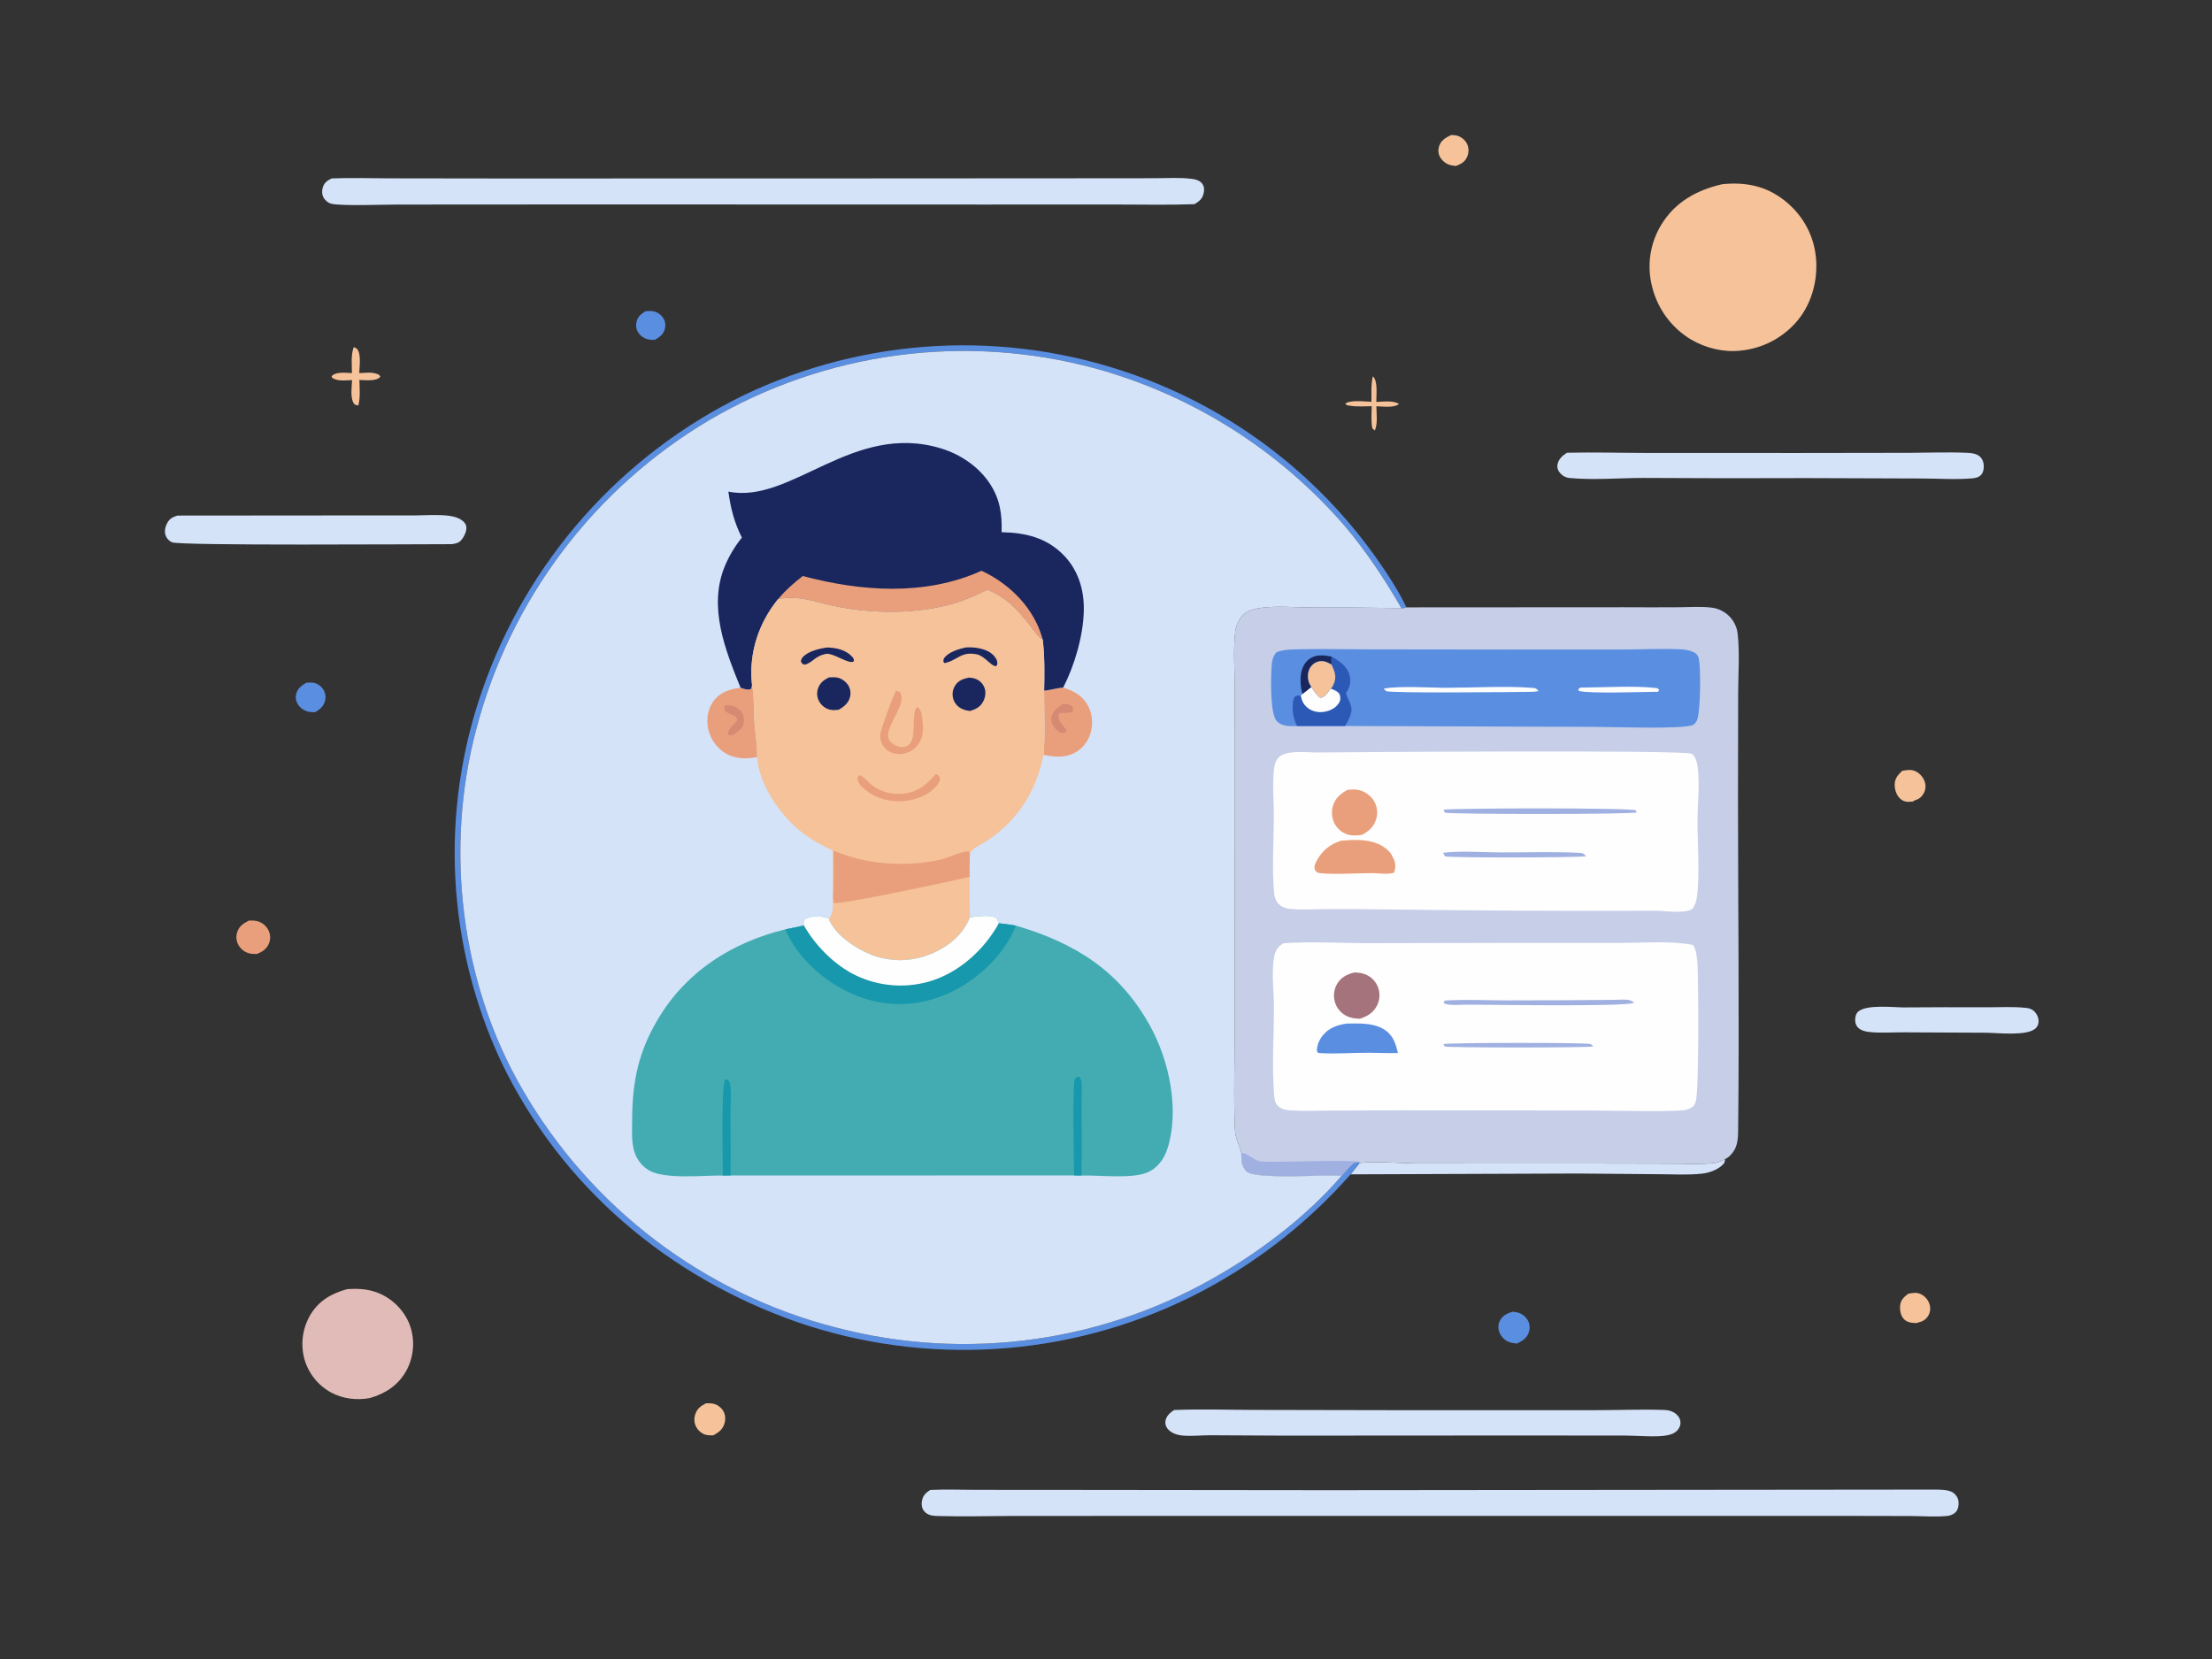 <?xml version="1.0" encoding="utf-8"?>
<!-- Generator: Adobe Illustrator 27.5.0, SVG Export Plug-In . SVG Version: 6.00 Build 0)  -->
<svg version="1.1" id="Layer_1" xmlns="http://www.w3.org/2000/svg" xmlns:xlink="http://www.w3.org/1999/xlink" x="0px" y="0px"
	 viewBox="0 0 2730 2048" style="enable-background:new 0 0 2730 2048;" xml:space="preserve">
<rect x="0" y="0" width="2730" height="2048" fill="#333333" stroke="none"/>
<g>
	<path style="fill:#F5C29A;" d="M1694.314,464.47c0.142,0.104,0.3,0.19,0.428,0.314c5.854,5.646,3.853,23.168,3.857,31.286
		c7.59-0.292,21.827-2.164,27.902,2.568c-5.916,4.982-20.254,2.99-27.806,2.77c0.124,8.754,1.859,21.91-1.905,29.876
		c-1.128-0.736-2.123-1.84-3.111-2.76c-1.712-8.788-0.892-18.268-0.732-27.194c-8.573,0.056-18.126,0.832-26.594-0.57
		c-2.821-0.468-4.315-0.16-6.018-2.524c5.53-4.988,24.699-2.576,32.294-2.368C1692.675,485.67,1691.959,474.414,1694.314,464.47z"/>
	<path style="fill:#5A8EE1;" d="M796.753,384.03c3.647-0.206,7.494-0.542,11.045,0.486c0.613,0.181,1.215,0.392,1.806,0.632
		c0.592,0.241,1.17,0.511,1.735,0.81c0.564,0.297,1.112,0.623,1.646,0.976c0.532,0.353,1.045,0.732,1.539,1.136
		c0.495,0.404,0.968,0.832,1.42,1.284c0.452,0.452,0.88,0.925,1.286,1.418c0.405,0.495,0.784,1.008,1.138,1.54
		c0.354,0.532,0.681,1.08,0.98,1.644c2.077,3.86,2.261,8.56,0.976,12.714c-2.041,6.594-6.63,9.582-12.268,12.802
		c-2.596,0.113-5.173-0.067-7.73-0.54c-5.118-0.97-10.105-4.4-12.822-8.856c-2.455-4.024-3.001-8.646-1.846-13.19
		C787.346,390.244,791.359,387.504,796.753,384.03z"/>
	<path style="fill:#5A8EE1;" d="M378.052,842.62c2.909-0.156,6.14-0.442,9.019,0.076c4.683,0.84,9.127,4.072,11.733,8
		c2.619,3.946,3.485,8.618,2.539,13.252c-1.547,7.592-6.094,11.178-12.284,14.982c-2.293,0.008-4.639,0.03-6.916-0.272
		c-5.628-0.746-11.193-4.354-14.314-9.066c-2.465-3.724-3.385-8.172-2.419-12.55C367.031,849.686,372.01,846.202,378.052,842.62z"/>
	<path style="fill:#F5C29A;" d="M436.58,428.374c1.466,0.552,2.749,0.998,3.889,2.124c5.646,5.588,3.133,22.56,2.907,29.978
		c6.462-0.23,14.68-1.42,20.844,0.664c2.967,1.004,3.833,1.03,5.214,3.8c-0.328,0.336-0.638,0.694-0.986,1.01
		c-5.248,4.772-18.087,3.152-24.874,3.006c0.198,10.214,1.354,21.678-1.384,31.568l-4.409-1.224
		c-6.184-6.722-3.487-21.476-3.271-30.212c-7.36,0.272-15.555,1.522-22.427-1.62c-2.095-0.958-2.017-0.928-2.825-3.046
		c0.302-0.326,0.584-0.674,0.904-0.98c5.034-4.8,17.659-3.228,24.207-3.012C434.281,450.172,432.933,438.086,436.58,428.374z"/>
	<path style="fill:#F5C29A;" d="M1790.939,166.666c2.831,0.113,5.836,0.17,8.531,1.118c4.828,1.699,9.063,5.428,11.245,10.065
		c2.257,4.802,2.165,10.432,0.158,15.301c-2.789,6.772-7.426,9.098-13.806,11.65c-2.319-0.22-4.729-0.424-6.988-1.014
		c-5.452-1.426-10.599-5.518-13.122-10.561c-2.045-4.087-2.237-8.746-0.756-13.047
		C1778.735,172.814,1784.439,169.866,1790.939,166.666z"/>
	<path style="fill:#F5C29A;" d="M2355.154,1596.664c6.178-1.036,10.877-2.168,16.695,1.138c4.638,2.642,8.357,7.334,9.737,12.51
		c1.319,4.944,0.56,10.2-2.359,14.426c-3.199,4.598-7.178,6.496-12.516,7.662c-2.019,0.622-1.34,0.618-3.379,0.47
		c-5.398-0.39-10.437-1.112-14.096-5.484c-3.819-4.54-4.878-11.53-3.959-17.262
		C2346.317,1603.572,2350.296,1600.494,2355.154,1596.664z"/>
	<path style="fill:#5A8EE1;" d="M1866.794,1618.826c2.401,0.324,4.894,0.63,7.222,1.32c4.95,1.47,9.365,5.22,11.764,9.766
		c2.421,4.59,2.633,9.78,0.938,14.652c-2.517,7.228-7.984,10.524-14.462,13.628c-3.679-0.356-7.518-0.842-10.935-2.338
		c-4.801-2.102-8.827-6.602-10.767-11.422c-1.857-4.62-1.805-9.726,0.456-14.194
		C1854.352,1623.644,1860.036,1620.892,1866.794,1618.826z"/>
	<path style="fill:#F5C29A;" d="M871.431,1731.908c2.931-0.108,6.24-0.096,9.103,0.562c4.893,1.124,9.547,4.608,12.084,8.92
		c2.759,4.688,2.981,10.08,1.561,15.244c-2.083,7.576-7.292,11.242-13.744,14.818c-2.819,0.022-5.806,0.076-8.577-0.49
		c-5.089-1.038-9.909-5.022-12.424-9.484c-2.827-5.02-3.151-10.958-1.242-16.354C860.7,1738.03,865.107,1735.11,871.431,1731.908z"
		/>
	<path style="fill:#F5C29A;" d="M2347.656,951.33c5.598-0.92,10.757-1.984,16.175,0.4c5.138,2.254,9.637,7.318,11.477,12.584
		c1.719,4.848,1.459,9.772-0.9,14.344c-2.699,5.246-6.278,7.644-11.777,9.408l-2.159,1.252c-6.078,0.464-10.597,0.766-15.415-3.74
		c-4.559-4.25-6.718-11.022-6.658-17.144C2338.459,960.578,2342.398,956.43,2347.656,951.33z"/>
	<path style="fill:#E99F7B;" d="M307.461,1136.082c4.145-0.016,8.221-0.034,12.168,1.426c0.713,0.271,1.41,0.578,2.091,0.922
		c0.681,0.344,1.342,0.723,1.983,1.138c0.64,0.415,1.256,0.862,1.849,1.342c0.593,0.48,1.16,0.991,1.699,1.532
		c0.539,0.54,1.047,1.107,1.526,1.702c0.479,0.595,0.924,1.213,1.338,1.854c0.413,0.643,0.791,1.305,1.134,1.986
		c0.343,0.683,0.648,1.381,0.916,2.096c1.897,5.068,1.612,10.33-0.646,15.234c-2.925,6.352-8.279,9.742-14.618,12.052
		c-2.825,0.072-5.602,0.034-8.379-0.562c-0.732-0.156-1.454-0.351-2.167-0.584c-0.712-0.232-1.409-0.5-2.093-0.804
		c-0.684-0.305-1.35-0.645-1.999-1.02c-0.648-0.375-1.275-0.783-1.882-1.224c-0.607-0.44-1.188-0.911-1.743-1.412
		c-0.557-0.5-1.086-1.029-1.588-1.586c-0.503-0.556-0.974-1.137-1.416-1.742c-0.44-0.607-0.848-1.234-1.224-1.882
		c-2.935-5.096-3.451-10.89-1.576-16.45C295.335,1142.69,300.901,1139.354,307.461,1136.082z"/>
	<path style="fill:#D4E3F8;" d="M1677.749,1435.65c11.187-3.136,56.649,0.262,72.252,0.258l244.356,0.116l73.784,0.186
		c14.716,0.058,29.771,0.808,44.427-0.46c6.258-0.542,10.917-2.044,16.415-5.17c-0.08,3.878-0.9,5.234-3.899,7.906
		c-6.378,5.716-16.015,9.048-24.413,9.984c-16.695,1.864-34.51,0.81-51.305,0.738l-102.649-0.874l-279.823,1.008L1677.749,1435.65z"
		/>
	<path style="fill:#D4E3F8;" d="M2349.636,1243.334c33.976-0.263,67.953-0.318,101.929-0.166c16.035,0.066,32.95-1.004,48.825,0.732
		c3.219,0.35,6.398,1.084,8.977,3.14c3.739,2.974,6.318,7.718,6.598,12.506c0.2,3.51-0.88,6.952-3.419,9.434
		c-10.377,10.104-47.086,5.718-61.182,5.578l-101.549-0.48c-14.176-0.122-29.931,1.202-43.947-0.568
		c-4.019-0.508-8.498-1.742-11.717-4.322c-2.879-2.318-4.299-5.652-4.499-9.304c-0.18-3.864,0.54-8.43,3.499-11.184
		C2303.13,1239.386,2336.32,1243.282,2349.636,1243.334z"/>
	<path style="fill:#D4E3F8;" d="M219.02,636.312l230.02-0.192l61.268,0.04c13.088-0.108,26.744-1.03,39.778-0.032
		c6.54,0.502,13.606,1.852,19.186,5.452c2.799,1.804,5.504,4.532,6.156,7.924c1.066,5.536-2.515,12.662-5.942,16.836
		c-3.247,3.958-7.266,4.582-12.092,5.254c-42.849-0.026-334.745,2.094-345.058-2.308c-3.873-1.654-6.976-5.214-8.156-9.238
		c-1.428-4.872-0.042-10.598,2.391-14.924C209.505,639.914,213.5,637.986,219.02,636.312z"/>
	<path style="fill:#E1BBB7;" d="M428.353,1591.034c15.783-1.07,29.923-0.05,44.237,7.338c16.169,8.344,29.095,23.174,34.398,40.662
		c0.323,1.089,0.618,2.186,0.888,3.29c0.268,1.104,0.509,2.215,0.724,3.332c0.213,1.116,0.4,2.237,0.56,3.362
		c0.159,1.124,0.29,2.252,0.394,3.384c0.103,1.132,0.178,2.266,0.226,3.402c0.048,1.135,0.068,2.27,0.06,3.406
		c-0.009,1.137-0.046,2.273-0.11,3.408c-0.064,1.135-0.155,2.267-0.274,3.396c-0.12,1.131-0.268,2.257-0.444,3.38
		c-0.175,1.123-0.377,2.241-0.608,3.354c-0.229,1.112-0.486,2.219-0.772,3.32c-0.284,1.1-0.595,2.192-0.934,3.276
		c-0.339,1.085-0.703,2.161-1.094,3.228c-0.392,1.067-0.809,2.123-1.252,3.17c-0.444,1.047-0.912,2.081-1.406,3.104
		c-0.495,1.024-1.014,2.035-1.557,3.032c-9.825,17.744-25.798,28.1-44.891,33.584c-16.145,2.944-33.032,1.044-47.602-6.71
		c-0.982-0.531-1.951-1.085-2.905-1.662c-0.954-0.577-1.895-1.178-2.821-1.802c-0.925-0.624-1.835-1.271-2.729-1.94
		c-0.893-0.668-1.77-1.358-2.629-2.07c-0.86-0.712-1.702-1.444-2.525-2.196c-0.825-0.753-1.63-1.526-2.415-2.318
		c-0.786-0.793-1.553-1.605-2.299-2.434c-0.746-0.831-1.472-1.679-2.177-2.544c-0.705-0.865-1.388-1.748-2.049-2.648
		c-0.661-0.899-1.3-1.813-1.917-2.744c-0.616-0.931-1.209-1.876-1.779-2.836c-0.57-0.96-1.117-1.933-1.639-2.918
		c-0.522-0.987-1.021-1.985-1.496-2.996c-0.473-1.012-0.922-2.034-1.346-3.066c-0.424-1.033-0.822-2.076-1.194-3.128
		c-0.373-1.053-0.72-2.115-1.04-3.184c-0.32-1.117-0.612-2.241-0.878-3.372c-0.265-1.131-0.502-2.267-0.71-3.41
		c-0.209-1.144-0.39-2.291-0.542-3.442c-0.153-1.152-0.278-2.307-0.374-3.464c-0.095-1.159-0.161-2.319-0.2-3.48
		c-0.039-1.16-0.049-2.321-0.03-3.484c0.019-1.161,0.066-2.321,0.142-3.48c0.075-1.16,0.179-2.317,0.312-3.47
		c0.132-1.155,0.293-2.305,0.482-3.452c0.189-1.145,0.407-2.286,0.652-3.422c0.245-1.136,0.518-2.265,0.82-3.386
		c0.301-1.123,0.63-2.237,0.986-3.342c0.355-1.107,0.737-2.203,1.148-3.29c0.409-1.087,0.845-2.163,1.308-3.228
		c0.462-1.067,0.951-2.121,1.465-3.162c0.514-1.041,1.054-2.069,1.62-3.084C392.418,1605.978,408.581,1596.43,428.353,1591.034z"/>
	<path style="fill:#D4E3F8;" d="M1933.92,558.784c32.356-0.788,64.946,0.172,97.333,0.23l187.363,0.058l137.219-0.198
		c23.693-0.066,47.825-1.068,71.478-0.036c5.138,0.224,10.897,0.704,15.175,3.806c3.359,2.434,5.158,6.186,5.678,10.238
		c0.52,4.056-0.02,9.378-2.719,12.646c-2.879,3.52-6.478,4.244-10.777,4.776c-20.414,1.858-42.587,0.24-63.161,0.228l-142.717-0.484
		c-66.646,0.299-133.293,0.231-199.94-0.202c-29.331-0.018-62.757,2.866-91.57,0.09c-5.568-0.536-9.565-3-12.926-7.486
		c-2.031-2.708-2.753-5.952-2.115-9.272C1923.539,566.43,1928.443,562.308,1933.92,558.784z"/>
	<path style="fill:#D4E3F8;" d="M1449.006,1740.198c32.648-1.32,65.748-0.196,98.434-0.122l188.009,0.366l228.745-0.006
		c29.847,0.078,60.34-1.33,90.111-0.292c3.999,0.14,8.118,1.08,11.617,3.084c3.679,2.1,6.778,5.706,7.778,9.876
		c0.8,3.388,0.16,6.726-1.66,9.676c-3.099,5.028-7.658,7.036-13.156,8.398c-13.296,2.996-38.268,0.546-52.644,0.56l-139.98-0.086
		l-282.635,0.166l-89.161-0.468c-11.42-0.064-23.649,1.386-34.931,0.372c-6.702-0.602-14.222-2.964-18.538-8.454
		c-2.213-2.812-3.179-5.94-2.611-9.492C1439.391,1747.472,1444.018,1743.564,1449.006,1740.198z"/>
	<path style="fill:#5A8EE1;" d="M1666.894,1449.342c-6.966,7.891-14.12,15.607-21.462,23.148
		c-7.343,7.541-14.865,14.899-22.565,22.074c-7.7,7.175-15.571,14.157-23.613,20.948c-8.04,6.791-16.242,13.381-24.604,19.772
		c-8.361,6.391-16.874,12.573-25.538,18.548c-8.663,5.976-17.466,11.737-26.41,17.282c-8.945,5.547-18.019,10.871-27.222,15.974
		c-9.204,5.104-18.526,9.98-27.968,14.628c-4.645,2.271-9.318,4.485-14.02,6.642c-4.7,2.156-9.425,4.254-14.176,6.294
		c-4.752,2.041-9.528,4.024-14.328,5.948c-4.8,1.923-9.623,3.787-14.47,5.592c-4.845,1.807-9.712,3.553-14.6,5.238
		c-4.889,1.687-9.798,3.313-14.725,4.878c-4.928,1.567-9.874,3.072-14.839,4.516c-4.965,1.445-9.947,2.829-14.945,4.152
		c-4.999,1.323-10.013,2.584-15.044,3.784c-5.029,1.2-10.073,2.338-15.131,3.414c-5.057,1.076-10.127,2.09-15.209,3.042
		c-5.082,0.952-10.176,1.842-15.279,2.67c-5.104,0.827-10.218,1.591-15.341,2.292c-5.122,0.703-10.253,1.342-15.391,1.918
		c-5.138,0.576-10.283,1.089-15.435,1.54c-5.151,0.449-10.306,0.836-15.467,1.16c-5.16,0.324-10.324,0.585-15.491,0.782
		c-5.167,0.197-10.335,0.331-15.505,0.402c-5.171,0.071-10.341,0.078-15.511,0.022c-5.171-0.056-10.34-0.175-15.507-0.358
		c-5.167-0.183-10.331-0.429-15.493-0.738c-5.161-0.309-10.318-0.682-15.469-1.118c-5.153-0.435-10.3-0.933-15.439-1.494
		c-5.14-0.563-10.272-1.187-15.397-1.874c-5.125-0.688-10.241-1.438-15.347-2.25c-5.107-0.813-10.202-1.689-15.287-2.626
		c-5.085-0.939-10.158-1.939-15.219-3c-5.06-1.061-10.106-2.185-15.14-3.372c-5.033-1.185-10.051-2.432-15.053-3.74
		c-5.003-1.309-9.988-2.679-14.958-4.11c-4.969-1.431-9.92-2.922-14.854-4.474c-4.932-1.552-9.844-3.164-14.737-4.836
		c-159.808-55.728-291.752-167.164-365.692-320.604c-2.097-4.452-4.139-8.929-6.126-13.432c-1.987-4.503-3.919-9.029-5.796-13.578
		c-1.878-4.549-3.7-9.121-5.466-13.714c-1.768-4.595-3.478-9.209-5.133-13.844c-1.654-4.635-3.252-9.289-4.794-13.964
		c-1.541-4.675-3.025-9.367-4.453-14.076c-1.428-4.711-2.797-9.438-4.109-14.182c-1.313-4.743-2.568-9.501-3.765-14.276
		c-1.197-4.773-2.336-9.561-3.417-14.362c-1.081-4.803-2.103-9.617-3.067-14.444c-0.964-4.827-1.869-9.664-2.715-14.512
		c-0.846-4.849-1.633-9.707-2.361-14.574c-0.729-4.868-1.398-9.744-2.007-14.628c-0.61-4.884-1.161-9.775-1.651-14.672
		c-0.49-4.897-0.922-9.8-1.296-14.708c-0.372-4.908-0.684-9.82-0.936-14.736c-0.253-4.915-0.446-9.832-0.58-14.752
		c-0.133-4.921-0.207-9.843-0.22-14.764c-0.013-4.921,0.033-9.843,0.138-14.764c0.107-4.921,0.273-9.84,0.498-14.756
		c0.225-4.917,0.51-9.831,0.854-14.74c0.345-4.911,0.75-9.816,1.214-14.716c0.464-4.9,0.987-9.793,1.569-14.68
		c0.583-4.888,1.224-9.768,1.926-14.64c0.701-4.871,1.461-9.733,2.281-14.586c0.82-4.853,1.697-9.696,2.633-14.528
		c0.937-4.832,1.933-9.652,2.987-14.46c1.054-4.808,2.167-9.602,3.337-14.382c1.17-4.78,2.399-9.546,3.685-14.298
		c1.286-4.751,2.63-9.485,4.031-14.202c1.401-4.719,2.859-9.419,4.375-14.102c1.516-4.683,3.088-9.346,4.717-13.99
		c1.702-4.905,3.464-9.789,5.284-14.65c1.821-4.861,3.701-9.7,5.64-14.516c1.939-4.816,3.938-9.607,5.994-14.374
		c2.057-4.767,4.171-9.508,6.344-14.224c2.173-4.715,4.403-9.402,6.69-14.062c2.287-4.661,4.631-9.293,7.032-13.896
		c2.401-4.604,4.857-9.177,7.37-13.72c2.513-4.543,5.08-9.054,7.704-13.534c2.622-4.48,5.299-8.927,8.032-13.342
		c2.731-4.415,5.516-8.795,8.353-13.142c2.839-4.347,5.731-8.657,8.675-12.932c2.944-4.276,5.94-8.515,8.987-12.718
		c3.047-4.201,6.146-8.365,9.295-12.492c3.15-4.127,6.349-8.214,9.599-12.262c3.25-4.048,6.548-8.056,9.895-12.024
		c3.348-3.967,6.744-7.892,10.187-11.776c3.444-3.884,6.935-7.725,10.473-11.524c3.538-3.799,7.121-7.554,10.749-11.266
		c3.63-3.711,7.304-7.377,11.023-10.998c3.719-3.62,7.482-7.195,11.289-10.724c3.807-3.529,7.656-7.011,11.547-10.446
		c3.892-3.435,7.825-6.821,11.798-10.16c3.975-3.337,7.99-6.626,12.044-9.866c4.055-3.241,8.149-6.431,12.282-9.57
		c4.132-3.14,8.303-6.229,12.512-9.268c4.208-3.037,8.453-6.023,12.734-8.956c4.281-2.935,8.598-5.816,12.95-8.644
		c4.352-2.828,8.737-5.603,13.156-8.324c4.42-2.72,8.873-5.386,13.358-7.998c4.485-2.612,9.001-5.169,13.548-7.67
		c4.548-2.501,9.125-4.946,13.732-7.334c4.608-2.389,9.244-4.722,13.908-6.998c4.651-2.231,9.328-4.404,14.034-6.52
		c4.704-2.116,9.434-4.174,14.19-6.174c4.756-1.999,9.535-3.939,14.338-5.82c4.802-1.881,9.628-3.703,14.476-5.466
		c4.848-1.763,9.717-3.465,14.608-5.106c4.891-1.643,9.8-3.225,14.727-4.746c4.929-1.521,9.876-2.982,14.842-4.382
		c4.964-1.399,9.945-2.737,14.943-4.014c4.997-1.276,10.01-2.491,15.038-3.644s10.069-2.245,15.123-3.274
		c5.055-1.028,10.121-1.994,15.199-2.898c5.079-0.904,10.167-1.745,15.266-2.524c5.1-0.779,10.208-1.494,15.323-2.146
		c5.117-0.652,10.242-1.241,15.373-1.768c5.13-0.527,10.267-0.989,15.409-1.388c5.142-0.4,10.29-0.736,15.441-1.008
		c5.15-0.273,10.304-0.483,15.459-0.628c5.156-0.145,10.313-0.227,15.471-0.246c5.158-0.019,10.316,0.026,15.471,0.134
		c5.157,0.109,10.312,0.282,15.465,0.518s10.302,0.535,15.447,0.898c5.145,0.363,10.285,0.789,15.419,1.278
		c5.135,0.489,10.263,1.041,15.385,1.656c5.121,0.616,10.234,1.295,15.337,2.038c5.105,0.741,10.2,1.546,15.283,2.414
		c5.085,0.867,10.158,1.797,15.219,2.79c5.063,0.992,10.112,2.047,15.147,3.164c5.036,1.116,10.057,2.295,15.063,3.536
		c5.006,1.241,9.997,2.543,14.971,3.906c4.974,1.364,9.932,2.789,14.871,4.276c4.94,1.485,9.86,3.032,14.762,4.64
		c4.903,1.607,9.784,3.274,14.644,5.002c3.723,1.319,7.432,2.673,11.129,4.064c3.696,1.389,7.379,2.814,11.049,4.274
		c3.67,1.46,7.325,2.955,10.967,4.486c3.64,1.529,7.266,3.093,10.879,4.692c3.611,1.6,7.206,3.233,10.787,4.9
		c3.58,1.668,7.144,3.37,10.691,5.106c3.548,1.736,7.079,3.505,10.593,5.308c3.514,1.803,7.01,3.639,10.489,5.508
		c3.479,1.871,6.94,3.773,10.383,5.708c3.443,1.936,6.867,3.905,10.273,5.906c3.404,2.001,6.79,4.035,10.157,6.1
		c3.366,2.065,6.712,4.163,10.039,6.292c3.327,2.129,6.633,4.29,9.917,6.482c3.286,2.193,6.55,4.417,9.793,6.672
		c3.243,2.255,6.464,4.54,9.663,6.856c3.199,2.316,6.376,4.663,9.531,7.04c3.155,2.376,6.287,4.783,9.395,7.22
		c3.108,2.436,6.193,4.902,9.255,7.398c3.063,2.495,6.102,5.019,9.115,7.572c3.012,2.553,6.001,5.135,8.965,7.746
		c2.966,2.611,5.906,5.249,8.819,7.916c2.914,2.667,5.802,5.361,8.665,8.082c2.863,2.721,5.7,5.47,8.509,8.246
		c2.811,2.775,5.595,5.577,8.351,8.406c2.758,2.828,5.488,5.683,8.192,8.564c2.702,2.881,5.376,5.788,8.024,8.72
		c2.649,2.932,5.268,5.889,7.858,8.87c2.591,2.981,5.154,5.987,7.688,9.018c2.534,3.031,5.038,6.085,7.514,9.164
		s4.921,6.181,7.338,9.306c2.417,3.125,4.803,6.273,7.16,9.444c2.356,3.171,4.682,6.363,6.978,9.578
		c14.066,19.908,27.78,40.488,38.322,62.514c-2.449,0.808-3.583,1.352-6.22,0.892c-20.73-35.86-43.925-70.89-70.837-102.448
		c-2.515-2.895-5.057-5.765-7.626-8.612c-2.567-2.848-5.161-5.672-7.782-8.472c-2.619-2.8-5.264-5.576-7.933-8.328
		c-2.671-2.752-5.367-5.479-8.088-8.18c-2.72-2.703-5.466-5.38-8.235-8.032c-2.769-2.652-5.562-5.278-8.38-7.878
		s-5.659-5.175-8.523-7.724c-2.864-2.548-5.752-5.07-8.663-7.566c-2.911-2.496-5.845-4.965-8.801-7.406
		c-2.956-2.441-5.935-4.856-8.935-7.244c-3-2.387-6.022-4.746-9.065-7.078c-3.043-2.332-6.107-4.636-9.193-6.912
		c-3.086-2.275-6.192-4.521-9.319-6.74s-6.274-4.409-9.441-6.57c-3.167-2.161-6.354-4.293-9.559-6.396
		c-3.207-2.101-6.432-4.174-9.675-6.218c-3.244-2.044-6.508-4.057-9.789-6.04c-3.28-1.984-6.579-3.937-9.895-5.86
		c-3.318-1.924-6.652-3.817-10.003-5.678c-3.351-1.863-6.719-3.694-10.103-5.494c-3.386-1.8-6.787-3.569-10.205-5.306
		c-3.416-1.739-6.849-3.445-10.297-5.12c-3.449-1.675-6.913-3.318-10.391-4.93c-3.479-1.611-6.973-3.19-10.481-4.738
		c-3.507-1.548-7.028-3.063-10.563-4.546c-3.535-1.483-7.084-2.933-10.647-4.35c-3.562-1.419-7.136-2.804-10.723-4.156
		c-3.587-1.352-7.187-2.671-10.799-3.958c-3.611-1.285-7.234-2.538-10.869-3.758c-3.634-1.22-7.279-2.407-10.935-3.56
		c-3.656-1.153-7.323-2.273-10.999-3.358c-3.676-1.085-7.362-2.137-11.059-3.156c-4.958-1.341-9.933-2.621-14.923-3.84
		c-4.99-1.219-9.995-2.375-15.013-3.468c-5.018-1.095-10.05-2.127-15.095-3.096c-5.044-0.969-10.1-1.875-15.167-2.718
		c-5.066-0.844-10.143-1.625-15.229-2.344c-5.086-0.717-10.181-1.371-15.283-1.962c-5.103-0.592-10.212-1.12-15.327-1.584
		c-5.116-0.464-10.236-0.865-15.361-1.202c-5.125-0.337-10.254-0.611-15.387-0.822c-5.132-0.211-10.266-0.357-15.401-0.438
		c-5.136-0.083-10.272-0.102-15.409-0.058c-5.136,0.045-10.271,0.154-15.405,0.326c-5.133,0.172-10.264,0.408-15.391,0.708
		c-5.128,0.3-10.251,0.663-15.371,1.09c-5.119,0.427-10.231,0.917-15.337,1.47c-5.107,0.555-10.206,1.172-15.297,1.852
		c-5.092,0.68-10.174,1.423-15.247,2.23s-10.135,1.676-15.185,2.608c-5.052,0.932-10.091,1.926-15.117,2.982
		c-5.028,1.057-10.041,2.177-15.039,3.36c-5,1.181-9.984,2.425-14.951,3.73c-4.968,1.305-9.919,2.672-14.854,4.1
		c-4.935,1.428-9.85,2.917-14.747,4.466c-4.897,1.551-9.774,3.161-14.632,4.832c-4.859,1.672-9.695,3.403-14.51,5.194
		c-4.815,1.792-9.606,3.643-14.374,5.552c-4.769,1.911-9.514,3.88-14.234,5.908c-4.72,2.028-9.414,4.114-14.082,6.258
		c-4.668,2.144-9.308,4.346-13.922,6.606c-4.613,2.26-9.198,4.577-13.754,6.95c-4.557,2.373-9.083,4.803-13.578,7.288
		c-4.496,2.487-8.961,5.028-13.394,7.624c-4.407,2.605-8.781,5.264-13.122,7.976s-8.649,5.477-12.922,8.294
		c-4.273,2.817-8.512,5.687-12.716,8.608c-4.204,2.921-8.371,5.893-12.502,8.916c-4.131,3.023-8.224,6.096-12.28,9.22
		c-4.056,3.123-8.073,6.295-12.05,9.518c-3.979,3.221-7.917,6.491-11.815,9.81c-3.899,3.317-7.756,6.683-11.572,10.096
		c-3.816,3.412-7.59,6.871-11.32,10.376c-3.731,3.504-7.419,7.054-11.065,10.65c-3.644,3.595-7.245,7.234-10.801,10.918
		c-3.555,3.683-7.065,7.409-10.529,11.178c-3.464,3.769-6.883,7.581-10.255,11.434c-3.371,3.852-6.695,7.745-9.971,11.68
		c-3.275,3.935-6.502,7.909-9.681,11.922c-3.179,4.013-6.309,8.065-9.389,12.154c-3.079,4.091-6.108,8.218-9.087,12.382
		c-2.979,4.164-5.907,8.363-8.783,12.598c-2.876,4.236-5.7,8.507-8.471,12.812c-2.773,4.304-5.492,8.642-8.158,13.014
		c-2.666,4.371-5.278,8.774-7.836,13.21c-2.558,4.435-5.061,8.901-7.51,13.398c-2.449,4.496-4.842,9.022-7.182,13.578
		c-2.338,4.555-4.62,9.138-6.846,13.75c-2.226,4.611-4.395,9.248-6.508,13.912c-2.113,4.664-4.168,9.353-6.166,14.068
		c-1.998,4.715-3.938,9.453-5.82,14.214c-1.882,4.763-3.705,9.547-5.47,14.354c-1.766,4.807-3.473,9.634-5.12,14.482
		c-1.646,4.848-3.234,9.716-4.763,14.604c-1.527,4.887-2.996,9.791-4.405,14.714c-1.408,4.924-2.755,9.864-4.043,14.82
		c-38.842,146.718-19.196,312.3,57.387,443.85c2.604,4.509,5.265,8.985,7.982,13.428c2.715,4.444,5.486,8.853,8.313,13.226
		c2.826,4.375,5.706,8.713,8.639,13.016c2.934,4.301,5.921,8.566,8.961,12.794c3.039,4.228,6.132,8.417,9.277,12.568
		c3.144,4.151,6.339,8.261,9.585,12.332c3.247,4.071,6.544,8.101,9.891,12.09c3.348,3.989,6.745,7.936,10.189,11.84
		c3.446,3.904,6.939,7.765,10.481,11.582c3.542,3.817,7.13,7.589,10.767,11.316c3.635,3.728,7.316,7.41,11.045,11.046
		c3.727,3.636,7.498,7.225,11.315,10.766c3.816,3.541,7.676,7.035,11.58,10.482c3.904,3.445,7.85,6.841,11.839,10.188
		c3.988,3.348,8.017,6.645,12.086,9.892c4.071,3.247,8.181,6.442,12.33,9.586c4.149,3.144,8.338,6.236,12.566,9.276
		c4.227,3.04,8.491,6.027,12.792,8.96c4.3,2.933,8.637,5.813,13.01,8.64c4.373,2.825,8.781,5.595,13.222,8.31
		c4.443,2.716,8.918,5.376,13.426,7.98c4.508,2.604,9.048,5.151,13.62,7.642c4.571,2.492,9.173,4.926,13.806,7.302
		c4.632,2.376,9.292,4.694,13.982,6.954c4.691,2.26,9.408,4.461,14.152,6.604c4.745,2.141,9.516,4.224,14.312,6.248
		c4.797,2.023,9.619,3.986,14.464,5.89c4.845,1.903,9.714,3.745,14.606,5.528c4.892,1.781,9.804,3.502,14.737,5.162
		c4.935,1.659,9.889,3.256,14.863,4.792c4.973,1.536,9.966,3.01,14.978,4.422c5.01,1.411,10.038,2.759,15.081,4.046
		c4.978,1.296,9.972,2.531,14.981,3.704c5.009,1.172,10.032,2.282,15.068,3.33c5.037,1.048,10.086,2.034,15.147,2.958
		c5.06,0.923,10.131,1.783,15.213,2.58c5.082,0.797,10.174,1.531,15.273,2.202c5.101,0.672,10.21,1.28,15.325,1.824
		c5.115,0.545,10.236,1.027,15.363,1.444c5.126,0.417,10.258,0.771,15.395,1.062c5.136,0.291,10.274,0.517,15.415,0.68
		c5.142,0.164,10.286,0.264,15.429,0.3c5.145,0.035,10.289,0.007,15.431-0.084c5.144-0.092,10.285-0.247,15.425-0.466
		c5.14-0.22,10.276-0.503,15.407-0.85c5.133-0.345,10.261-0.755,15.383-1.228c5.122-0.473,10.238-1.011,15.347-1.612
		c5.109-0.6,10.21-1.263,15.303-1.99c5.093-0.727,10.176-1.516,15.249-2.368c5.073-0.853,10.135-1.769,15.186-2.746
		c5.05-0.979,10.088-2.019,15.113-3.122s10.036-2.267,15.031-3.494c4.996-1.227,9.976-2.515,14.94-3.866
		c4.964-1.351,9.91-2.763,14.839-4.236c4.929-1.472,9.84-3.005,14.732-4.6c4.891-1.595,9.761-3.25,14.612-4.966
		c4.849-1.715,9.677-3.49,14.484-5.326c4.807-1.835,9.59-3.729,14.35-5.682c4.758-1.953,9.493-3.965,14.204-6.036
		c4.709-2.071,9.393-4.199,14.05-6.386c4.656-2.188,9.285-4.433,13.886-6.734c4.601-2.301,9.174-4.659,13.718-7.074
		c4.543-2.415,9.054-4.885,13.536-7.412c4.483-2.527,8.933-5.109,13.35-7.746c53.046-31.196,106.664-72.986,146.904-119.772
		c3.344-3.891,6.783-7.695,10.317-11.414c3.995-4.124,5.67-5.234,11.207-5.314l0.284,1.398L1666.894,1449.342z"/>
	<path style="fill:#F5C29A;" d="M2125.624,227.322c28.331-2.862,53.544,1.956,76.357,19.788
		c21.914,17.124,35.989,41.434,39.048,69.13c3.059,27.692-4.379,57.236-22.193,78.94c-1.093,1.32-2.213,2.612-3.359,3.876
		c-1.16,1.264-2.346,2.499-3.559,3.706c-1.213,1.207-2.452,2.383-3.719,3.528c-1.266,1.145-2.565,2.259-3.899,3.34
		c-1.319,1.083-2.672,2.131-4.059,3.146c-1.373,1.016-2.773,1.997-4.199,2.944c-1.426,0.947-2.873,1.857-4.339,2.732
		c-1.466,0.876-2.959,1.715-4.479,2.518c-1.507,0.803-3.032,1.567-4.579,2.294c-1.546,0.728-3.113,1.417-4.699,2.068
		c-1.586,0.649-3.186,1.261-4.798,1.834c-1.613,0.572-3.233,1.104-4.859,1.596c-1.64,0.492-3.292,0.944-4.958,1.356
		c-1.653,0.411-3.319,0.781-4.999,1.11c-1.68,0.329-3.366,0.617-5.058,0.864c-1.693,0.247-3.392,0.452-5.098,0.616
		c-20.674,2.448-43.087-3.076-60.942-13.55c-1.493-0.892-2.966-1.821-4.418-2.786c-1.439-0.964-2.859-1.964-4.259-3
		c-1.4-1.036-2.772-2.106-4.119-3.21c-1.346-1.104-2.666-2.241-3.959-3.41c-1.293-1.169-2.552-2.37-3.779-3.602
		c-1.227-1.232-2.426-2.494-3.599-3.786c-1.159-1.292-2.292-2.611-3.399-3.958c-1.093-1.348-2.159-2.723-3.199-4.124
		c-1.026-1.401-2.026-2.827-2.999-4.278c-0.96-1.451-1.886-2.924-2.779-4.42c-0.88-1.497-1.726-3.015-2.539-4.554
		c-0.813-1.539-1.593-3.097-2.339-4.674c-0.733-1.577-1.426-3.172-2.079-4.784c-0.667-1.612-1.286-3.239-1.86-4.882
		c-0.573-1.643-1.106-3.299-1.599-4.968c-0.493-1.669-0.946-3.35-1.359-5.042c-0.413-1.612-0.786-3.234-1.12-4.866
		c-0.333-1.631-0.626-3.269-0.88-4.916c-0.253-1.645-0.46-3.297-0.62-4.954c-0.173-1.656-0.3-3.315-0.38-4.978
		c-0.093-1.663-0.14-3.327-0.14-4.992c0-1.665,0.047-3.329,0.14-4.992c0.08-1.663,0.2-3.323,0.36-4.98
		c0.173-1.656,0.387-3.307,0.64-4.954c0.24-1.645,0.527-3.284,0.86-4.916c0.333-1.632,0.706-3.254,1.12-4.866
		c0.413-1.613,0.873-3.215,1.38-4.804c0.493-1.589,1.026-3.165,1.599-4.728c0.573-1.563,1.186-3.11,1.84-4.642
		c0.653-1.532,1.339-3.047,2.059-4.544c0.733-1.497,1.5-2.975,2.299-4.434c0.8-1.459,1.639-2.896,2.519-4.312
		C2067.961,248.826,2094.413,234.51,2125.624,227.322z"/>
	<path style="fill:#D4E3F8;" d="M409.234,220.214c23.703-0.984,47.79-0.148,71.528-0.12l141.311,0.19l449.278-0.1l271.402-0.158
		l82.723-0.078c14.66-0.01,30.255-1.06,44.785,0.692c4.966,0.598,10.625,1.912,13.662,6.292c2.397,3.458,2.539,7.512,1.618,11.49
		c-1.618,6.976-5.369,10.002-11.289,13.542c-30.821,1.192-61.877,0.416-92.734,0.446l-169.909,0.016l-489.426-0.118l-231.66,0.144
		c-16.609-0.028-68.027,1.99-81.367-0.952c-3.961-0.872-7.882-4.124-9.819-7.668c-2.167-3.962-2.215-8.696-0.822-12.926
		C400.415,225.136,404.064,222.896,409.234,220.214z"/>
	<path style="fill:#D4E3F8;" d="M1148.025,1838.854c18.688-0.932,37.829-0.134,56.559-0.124l109.863,0.066l326.186,0.348
		l744.293-0.736c7.138,0.046,16.575-0.238,23.293,2.534c3.579,1.48,6.978,5.332,8.218,8.972c1.34,3.954,1.08,9.704-0.82,13.452
		c-2.279,4.474-5.838,5.964-10.397,7.348c-14.935,1.788-31.47,0.418-46.526,0.332l-83.195-0.176l-295.859,0.024h-563.338
		l-166.604,0.06c-30.497,0.074-61.244,0.992-91.716,0.084c-6.654-0.2-12.802-0.512-17.439-6.024c-2.861-3.4-3.487-7.862-2.777-12.14
		C1138.94,1845.786,1142.259,1842.712,1148.025,1838.854z"/>
	<path style="fill:#C6CEE8;" d="M1735.78,749.592l268.141-0.158c22.74,0.14,45.479,0.139,68.219-0.004
		c13.336-0.086,27.672-1.176,40.867,0.544c0.986,0.135,1.966,0.308,2.939,0.52c0.96,0.213,1.92,0.465,2.879,0.754
		c0.947,0.291,1.879,0.619,2.799,0.984c0.933,0.365,1.84,0.767,2.719,1.206c0.893,0.439,1.766,0.912,2.619,1.42
		c0.853,0.509,1.686,1.051,2.499,1.626c0.813,0.576,1.6,1.183,2.359,1.822c0.76,0.639,1.493,1.307,2.199,2.004
		c0.733,0.727,1.433,1.483,2.1,2.268c0.667,0.787,1.3,1.599,1.899,2.438c0.6,0.84,1.16,1.703,1.679,2.59
		c0.533,0.887,1.02,1.794,1.46,2.722c0.453,0.928,0.866,1.873,1.24,2.836c0.373,0.963,0.7,1.939,0.98,2.928
		c0.293,0.991,0.54,1.991,0.74,3.002c0.2,1.012,0.36,2.03,0.48,3.054c2.599,23.7,0.72,49.222,0.6,73.108l-0.2,129.286
		c0.02,136.676,1.74,273.606,0.18,410.258c-0.14,12.176-0.86,22.502-10.037,31.508c-1.88,1.85-3.819,3.104-6.158,4.272
		c-5.499,3.126-10.157,4.628-16.415,5.17c-14.656,1.268-29.711,0.518-44.427,0.46l-73.784-0.186l-244.356-0.116
		c-15.603,0.004-61.066-3.394-72.252-0.258l-0.284-1.398c-5.536,0.08-7.212,1.19-11.207,5.314
		c-3.534,3.719-6.972,7.523-10.317,11.414c-19.982-1.462-107.006,4.938-117.429-5.196c-6.65-6.462-6.494-14.346-6.512-22.954
		c-2.793-10.87-7.382-17.726-7.9-29.542c-1.811-41.244-0.206-83.268-0.252-124.606l0.17-262.006l-0.044-152.882
		c-0.032-24.346-2.247-51.042,0.618-75.19c0.826-6.972,5.126-15.326,10.111-20.304c5.242-5.236,15.535-7.326,22.637-8.228
		c19.436-2.474,40.956-0.438,60.586-0.308c37.213-0.099,74.423,0.141,111.632,0.72C1732.197,750.944,1733.33,750.4,1735.78,749.592z
		"/>
	<path style="fill:#9FB0E1;" d="M1532.001,1422.83c8.847,0.34,15.075,10.044,24.986,10.738c19.36,1.356,112.032-2.88,120.478,0.684
		c-5.536,0.08-7.212,1.19-11.207,5.314c-3.534,3.719-6.972,7.523-10.317,11.414c-19.982-1.462-107.006,4.938-117.429-5.196
		C1531.863,1439.322,1532.019,1431.438,1532.001,1422.83z"/>
	<path style="fill:#5A8EE1;" d="M1600.802,896.042c-8.689,0.166-18.302,0.914-24.906-5.964c-8.769-9.138-7.352-54.136-6.498-68.04
		c0.388-6.32,1.653-12.45,6.148-17.148c6.922-2.722,14.59-3.232,21.959-3.442c30.019-0.852,60.27-0.06,90.307-0.014l172.81,0.204
		l142.639-0.06c23.253-0.044,46.886-1.196,70.099-0.256c5.278,0.212,11.017,1.034,15.895,3.128c3.379,1.448,5.738,3.302,6.938,6.838
		c3.339,9.946,2.659,69.592-2.059,78.134c-1.32,2.408-3.139,4.984-5.878,5.774c-17.195,4.954-96.439,1.916-121.981,1.868
		l-306.291-1.05L1600.802,896.042z"/>
	<path style="fill:#FEFEFE;" d="M1950.165,848.628c26.876-0.092,65.892-2.504,91.264,0.272c3.259,0.358,4.199,0.012,6.238,2.524
		l-1.22,2.33c-18.554,0.116-84.63,2.568-97.882-1.022l-0.676-1.962L1950.165,848.628z"/>
	<path style="fill:#1A275F;" d="M1607.5,856.692c-2.285-7.614-2.989-16.282-1.937-24.176c0.99-7.422,4.137-14.762,10.379-19.228
		c8.581-6.142,17.709-4.682,27.344-2.992l0.038,9.94c-5.5-3.122-10.421-5.48-16.869-3.558c-4.753,1.416-8.561,4.98-10.535,9.512
		c-2.287,5.25-2.171,11.918,0.07,17.164c0.688,1.612,1.609,3.128,2.541,4.61C1614.874,850.87,1611.273,853.946,1607.5,856.692z"/>
	<path style="fill:#FEFEFE;" d="M1707.778,849.936c19.084-3.754,56.939-1.038,78.206-1.088c32.806-0.08,72.82-2.402,104.914,0.07
		c4.615,0.356,5.026,0.564,7.906,3.894c-3.535,0.922-7.214,1.006-10.853,1.05c-19.98,0.244-171.152,1.9-177.121-0.936
		C1709.965,852.514,1708.53,850.672,1707.778,849.936z"/>
	<path style="fill:#2C59B5;" d="M1643.286,810.296c9.037,5.052,18.64,11.378,21.965,21.834c1.967,6.19,1.671,13.122-1.466,18.828
		c-0.82,1.49-1.711,2.934-2.615,4.376c4.601,14.908,11.375,16.934,2.447,34.44c-1.094,2.144-2.359,4.202-3.635,6.24l-59.18,0.028
		c-0.436-0.91-0.894-1.81-1.312-2.73c-4.151-9.112-5.856-23.374-2.153-32.858c3.239-2.496,4.015-2.128,7.976-2.202l2.187-1.56
		c3.773-2.746,7.374-5.822,11.031-8.728c-0.932-1.482-1.853-2.998-2.541-4.61c-2.241-5.246-2.357-11.914-0.07-17.164
		c1.973-4.532,5.782-8.096,10.535-9.512c6.448-1.922,11.369,0.436,16.869,3.558L1643.286,810.296z"/>
	<path style="fill:#FEFEFE;" d="M1618.531,847.964c3.229,4.73,6.106,9.752,10.829,13.12c3.689-0.348,5.774-2.116,8.209-4.988
		c1.653-1.948,3.087-4.542,5.028-6.15c4.429,1.802,7.928,2.854,10.759,6.954c1.164,4.034,1.392,6.944-0.844,10.694
		c-3.535,5.928-10.697,9.54-17.285,10.748c-7.396,1.358-15.207,0.118-21.209-4.602c-5.34-4.2-7.374-9.02-8.705-15.488l2.187-1.56
		C1611.273,853.946,1614.874,850.87,1618.531,847.964z"/>
	<path style="fill:#F5C29A;" d="M1618.531,847.964c-0.932-1.482-1.853-2.998-2.541-4.61c-2.241-5.246-2.357-11.914-0.07-17.164
		c1.973-4.532,5.782-8.096,10.535-9.512c6.448-1.922,11.369,0.436,16.869,3.558c3.365,7.008,6.32,13.88,3.589,21.742
		c-0.976,2.808-2.335,5.732-4.315,7.968c-1.941,1.608-3.375,4.202-5.028,6.15c-2.435,2.872-4.521,4.64-8.209,4.988
		C1624.637,857.716,1621.76,852.694,1618.531,847.964z"/>
	<path style="fill:#FEFEFE;" d="M1624.009,928.686c43.891-0.404,456.468-3.392,464.006,1.644c4.799,3.192,6.458,10.974,7.178,16.328
		c2.799,21-0.1,44.688-0.16,65.976c-0.08,28.08,2.859,66.128-0.48,92.858c-0.76,6.048-2.259,11.45-5.958,16.408
		c-8.478,5.95-33.47,2.292-44.347,2.104c-109.284,0.44-218.564-0.067-327.839-1.52c-25.587-0.392-51.175-0.567-76.765-0.524
		c-15.413,0.066-31.684,1.28-47.018-0.174c-5.1-0.484-9.631-1.856-13.578-5.256c-5.646-4.864-6.454-11.68-6.97-18.706
		c-2.159-29.446-0.052-60.44,0.078-90.032c0.084-19.038-2.011-39.732,0.168-58.52c0.594-5.116,1.913-10.318,5.522-14.174
		C1586.979,925.346,1611.775,928.586,1624.009,928.686z"/>
	<path style="fill:#9FB0E1;" d="M1781.02,1052.502c22.461-2.654,47.362-0.56,70.133-0.474c32.14,0.124,64.875-1.048,96.927,0.488
		c5.132,0.246,6.168,0.548,9.449,4.278c-13.012,1.708-166.495,2.126-174.265,0.024L1781.02,1052.502z"/>
	<path style="fill:#9FB0E1;" d="M1781.47,999.214c21.385-1.926,229.489-2.39,237.686,0.86l-0.22,2.09l1.22-0.378l0.32,0.774
		c-7.738,2.834-229.819,2.474-237.13,0.45L1781.47,999.214z"/>
	<path style="fill:#E99F7B;" d="M1662.887,974.802c4.341-0.414,8.955-0.742,13.272,0.028c7.702,1.376,15.263,6.784,19.368,13.388
		c0.511,0.827,0.977,1.677,1.4,2.552c0.421,0.876,0.796,1.771,1.124,2.686c0.326,0.915,0.605,1.844,0.836,2.788
		c0.229,0.944,0.409,1.897,0.54,2.86c0.129,0.963,0.208,1.93,0.236,2.902c0.029,0.971,0.008,1.94-0.066,2.908
		c-0.075,0.969-0.199,1.932-0.374,2.888c-0.175,0.956-0.399,1.9-0.672,2.832c-2.877,9.754-8.977,15.042-17.471,19.7
		c-4.98,0.782-10.463,1.202-15.447,0.202c-6.922-1.392-13.428-6.018-17.261-11.91c-4.343-6.676-5.574-15.248-3.585-22.926
		C1647.512,985.166,1654.062,979.99,1662.887,974.802z"/>
	<path style="fill:#E99F7B;" d="M1655.236,1037.558c14.794-1.244,31.289-2.098,45.26,3.79c6.664,2.81,15.581,8.92,18.127,15.938
		c0.112,0.306,0.128,0.65,0.282,0.94c0.314,0.586,0.8,1.07,1.108,1.66c2.635,5.04,2.681,12.024,0.412,17.126
		c-6.852,2.516-17.923,0.776-25.31,0.586c-17.427-0.138-54.684,2.326-68.857-0.464c-1.835-1.602-2.951-2.01-3.635-4.438
		c-1.074-3.822,0.602-6.98,2.381-10.304C1631.797,1049.704,1641.668,1041.75,1655.236,1037.558z"/>
	<path style="fill:#FEFEFE;" d="M1583.739,1164.2c33.55-2.542,68.833-0.206,102.535-0.13l181.051-0.372l135.435-0.014
		c27.992-0.042,59.142-2.71,86.574,2.506c0.8,1.06,1.479,1.96,1.979,3.214c2.579,6.658,3.459,14.834,3.799,21.904
		c0.96,20.172,1.939,156.932-2.219,167.594c-0.18,1.246-0.64,2.44-1.199,3.568c-2.08,4.226-6.018,5.618-10.197,7.076
		c-6.698,3.27-101.469,1.024-116.303,1.018l-240.481-0.23l-84.306,0.348c-16.399,0.062-33.202,0.83-49.551-0.402
		c-5.804-0.438-11.559-2.328-15.219-7.172c-2.757-3.65-3.035-9.818-3.363-14.272c-2.573-34.744-0.086-70.896-0.01-105.784
		c0.044-19.872-3.635-44.64,0.684-63.938C1574.592,1171.768,1577.587,1168.332,1583.739,1164.2z"/>
	<path style="fill:#9FB0E1;" d="M1781.506,1288.492c13.178-1.726,174.015-1.928,181.087-0.002c0.938,0.256,2.575,1.672,3.459,2.246
		l-0.276,0.818c-10.309,1.676-176.956,1.622-182.797-0.012L1781.506,1288.492z"/>
	<path style="fill:#9FB0E1;" d="M1991.61,1233.994c3.875-0.165,7.751-0.267,11.63-0.304c4.938-0.018,9.957,0.3,13.576,3.91
		c-10.157,5.142-179.324,2.296-206.766,2.296c-8.545,0.084-19.45,1.452-27.494-1.328l-0.816-1.76l1.504-1.984
		c25.362-1.57,51.516-0.196,76.953-0.162C1904.003,1234.663,1947.807,1234.441,1991.61,1233.994z"/>
	<path style="fill:#A4737C;" d="M1671.263,1200.228c5.005,0.004,10.241,0.65,14.842,2.726c0.877,0.392,1.732,0.829,2.563,1.31
		c0.832,0.481,1.636,1.005,2.413,1.57c0.777,0.565,1.522,1.17,2.235,1.814c0.714,0.643,1.394,1.321,2.037,2.034
		c0.643,0.715,1.247,1.46,1.813,2.236c0.565,0.777,1.089,1.582,1.571,2.414c0.481,0.831,0.919,1.685,1.312,2.562
		c0.393,0.877,0.74,1.773,1.04,2.686c0.289,0.884,0.534,1.781,0.734,2.69c0.199,0.908,0.353,1.824,0.462,2.748
		c0.109,0.924,0.172,1.851,0.188,2.782c0.017,0.929-0.012,1.858-0.088,2.786c-0.076,0.927-0.197,1.848-0.364,2.764
		c-0.167,0.915-0.379,1.819-0.636,2.714c-0.256,0.893-0.557,1.772-0.902,2.636c-0.344,0.865-0.73,1.711-1.158,2.536
		c-4.541,8.87-11.856,13.11-20.952,16.032c-5.906-0.14-11.255-0.72-16.643-3.452c-0.817-0.415-1.612-0.868-2.385-1.36
		c-0.773-0.493-1.52-1.023-2.241-1.588c-0.721-0.567-1.413-1.167-2.075-1.8s-1.292-1.297-1.889-1.992
		c-0.597-0.696-1.159-1.419-1.685-2.17c-0.527-0.751-1.015-1.525-1.466-2.322c-0.45-0.799-0.861-1.617-1.231-2.456
		c-0.371-0.839-0.699-1.693-0.986-2.564c-0.314-0.951-0.578-1.915-0.79-2.894c-0.213-0.979-0.374-1.966-0.482-2.962
		s-0.163-1.995-0.166-2.996c-0.002-1.001,0.047-2,0.15-2.996c0.104-0.996,0.259-1.984,0.466-2.964
		c0.208-0.98,0.467-1.946,0.776-2.898c0.309-0.953,0.669-1.887,1.078-2.802c0.408-0.913,0.863-1.803,1.366-2.67
		C1655.072,1206.036,1662.35,1202.598,1671.263,1200.228z"/>
	<path style="fill:#5A8EE1;" d="M1662.498,1263.23c14.714-0.054,31.557-1.056,44.701,6.648c11.848,6.944,15.091,17.116,18.06,29.694
		c-11.762,0.366-23.699-0.172-35.475-0.296c-20.856-0.182-42.299,1.896-63.041,0.248l-1.415-2.284
		c-0.214-7.002,2.789-13.75,7.084-19.196C1640.058,1268.342,1650.813,1264.894,1662.498,1263.23z"/>
	<path style="fill:#D4E3F8;" d="M1655.942,1450.98c-40.24,46.786-93.858,88.576-146.904,119.772
		c-4.417,2.637-8.867,5.219-13.35,7.746c-4.481,2.527-8.993,4.997-13.536,7.412c-4.544,2.415-9.117,4.773-13.718,7.074
		c-4.601,2.301-9.23,4.546-13.886,6.734c-4.657,2.187-9.34,4.315-14.05,6.386c-4.711,2.071-9.445,4.083-14.204,6.036
		c-4.76,1.953-9.543,3.847-14.35,5.682c-4.807,1.836-9.634,3.611-14.484,5.326c-4.85,1.716-9.721,3.371-14.612,4.966
		c-4.892,1.595-9.802,3.128-14.732,4.6c-4.929,1.473-9.876,2.885-14.839,4.236c-4.964,1.351-9.944,2.639-14.94,3.866
		c-4.996,1.227-10.006,2.391-15.031,3.494s-10.063,2.143-15.113,3.122c-5.051,0.977-10.112,1.893-15.186,2.746
		c-5.073,0.852-10.156,1.641-15.249,2.368c-5.093,0.727-10.194,1.39-15.303,1.99c-5.109,0.601-10.225,1.139-15.347,1.612
		c-5.122,0.474-10.25,0.883-15.383,1.228c-5.132,0.347-10.268,0.63-15.407,0.85c-5.14,0.219-10.281,0.374-15.425,0.466
		c-5.142,0.091-10.286,0.119-15.431,0.084c-5.144-0.036-10.287-0.136-15.429-0.3c-5.141-0.163-10.28-0.389-15.415-0.68
		c-5.136-0.291-10.268-0.645-15.395-1.062c-5.128-0.417-10.249-0.899-15.363-1.444c-5.116-0.544-10.224-1.152-15.325-1.824
		c-5.1-0.671-10.191-1.405-15.273-2.202c-5.083-0.797-10.154-1.657-15.213-2.58c-5.061-0.924-10.11-1.91-15.147-2.958
		c-5.036-1.048-10.058-2.158-15.068-3.33c-5.009-1.173-10.003-2.408-14.981-3.704c-5.044-1.287-10.071-2.635-15.081-4.046
		c-5.012-1.412-10.004-2.886-14.978-4.422c-4.974-1.536-9.929-3.133-14.863-4.792c-4.933-1.66-9.846-3.381-14.737-5.162
		c-4.892-1.783-9.76-3.625-14.606-5.528c-4.845-1.904-9.666-3.867-14.464-5.89c-4.796-2.024-9.566-4.107-14.312-6.248
		c-4.744-2.143-9.461-4.344-14.152-6.604c-4.689-2.26-9.35-4.578-13.982-6.954c-4.633-2.376-9.235-4.81-13.806-7.302
		c-4.572-2.491-9.112-5.038-13.62-7.642c-4.508-2.604-8.983-5.264-13.426-7.98c-4.441-2.715-8.849-5.485-13.222-8.31
		c-4.373-2.827-8.71-5.707-13.01-8.64c-4.301-2.933-8.565-5.92-12.792-8.96c-4.228-3.04-8.417-6.132-12.566-9.276
		c-4.149-3.144-8.259-6.339-12.33-9.586c-4.069-3.247-8.098-6.544-12.086-9.892c-3.988-3.347-7.934-6.743-11.839-10.188
		c-3.904-3.447-7.764-6.941-11.58-10.482c-3.816-3.541-7.588-7.13-11.315-10.766c-3.728-3.636-7.41-7.318-11.045-11.046
		c-3.636-3.727-7.225-7.499-10.767-11.316c-3.542-3.817-7.035-7.678-10.481-11.582c-3.444-3.904-6.84-7.851-10.187-11.84
		c-3.348-3.989-6.646-8.019-9.893-12.09c-3.246-4.071-6.441-8.181-9.585-12.332c-3.146-4.151-6.238-8.34-9.277-12.568
		c-3.04-4.228-6.028-8.493-8.961-12.794c-2.934-4.303-5.813-8.641-8.639-13.016c-2.827-4.373-5.598-8.782-8.313-13.226
		c-2.716-4.443-5.377-8.919-7.982-13.428c-76.583-131.55-96.229-297.132-57.387-443.85c1.288-4.956,2.635-9.896,4.043-14.82
		c1.409-4.923,2.877-9.827,4.405-14.714c1.529-4.888,3.116-9.756,4.763-14.604c1.647-4.848,3.354-9.675,5.12-14.482
		c1.765-4.807,3.588-9.591,5.47-14.354c1.882-4.761,3.822-9.499,5.82-14.214c1.998-4.715,4.053-9.404,6.166-14.068
		c2.113-4.664,4.282-9.301,6.508-13.912c2.226-4.612,4.508-9.195,6.846-13.75c2.339-4.556,4.733-9.082,7.182-13.578
		c2.449-4.497,4.952-8.963,7.51-13.398c2.558-4.435,5.17-8.838,7.836-13.21s5.385-8.71,8.158-13.014
		c2.771-4.305,5.595-8.576,8.471-12.812c2.877-4.235,5.804-8.434,8.783-12.598c2.979-4.164,6.008-8.291,9.087-12.382
		c3.08-4.089,6.21-8.141,9.389-12.154c3.179-4.013,6.406-7.987,9.681-11.922c3.276-3.935,6.6-7.828,9.971-11.68
		c3.372-3.853,6.791-7.665,10.255-11.434c3.464-3.769,6.974-7.495,10.531-11.178c3.555-3.684,7.154-7.323,10.799-10.918
		c3.645-3.596,7.334-7.146,11.065-10.65c3.731-3.505,7.504-6.964,11.32-10.376c3.816-3.413,7.674-6.779,11.572-10.096
		c3.898-3.319,7.836-6.589,11.815-9.81c3.977-3.223,7.994-6.395,12.05-9.518c4.056-3.124,8.15-6.197,12.28-9.22
		c4.131-3.023,8.298-5.995,12.502-8.916c4.204-2.921,8.443-5.791,12.716-8.608c4.273-2.817,8.581-5.582,12.922-8.294
		s8.715-5.371,13.122-7.976c4.433-2.596,8.898-5.137,13.394-7.624c4.495-2.485,9.021-4.915,13.578-7.288
		c4.556-2.373,9.141-4.69,13.754-6.95c4.613-2.26,9.254-4.462,13.922-6.606c4.668-2.144,9.362-4.23,14.082-6.258
		c4.72-2.028,9.464-3.997,14.234-5.908c4.769-1.909,9.561-3.76,14.376-5.552c4.815-1.791,9.65-3.522,14.508-5.194
		c4.857-1.671,9.734-3.281,14.632-4.832c4.897-1.549,9.813-3.038,14.747-4.466c4.935-1.428,9.886-2.795,14.854-4.1
		c4.968-1.305,9.951-2.549,14.951-3.73c4.998-1.183,10.012-2.303,15.039-3.36c5.026-1.056,10.066-2.05,15.117-2.982
		c5.05-0.932,10.112-1.801,15.185-2.608s10.156-1.55,15.247-2.23c5.092-0.68,10.191-1.297,15.297-1.852
		c5.106-0.553,10.219-1.043,15.337-1.47c5.12-0.427,10.244-0.79,15.371-1.09c5.128-0.3,10.258-0.536,15.391-0.708
		c5.135-0.172,10.27-0.281,15.405-0.326c5.137-0.044,10.273-0.025,15.409,0.058c5.136,0.081,10.27,0.227,15.401,0.438
		c5.133,0.211,10.262,0.485,15.387,0.822c5.125,0.337,10.246,0.738,15.361,1.202c5.116,0.464,10.225,0.992,15.327,1.584
		c5.102,0.591,10.197,1.245,15.283,1.962c5.086,0.719,10.163,1.5,15.229,2.344c5.068,0.843,10.124,1.749,15.167,2.718
		c5.045,0.969,10.077,2.001,15.095,3.096c5.019,1.093,10.023,2.249,15.013,3.468c4.991,1.219,9.965,2.499,14.923,3.84
		c3.696,1.019,7.382,2.071,11.059,3.156c3.676,1.085,7.342,2.205,10.999,3.358c3.656,1.153,7.301,2.34,10.935,3.56
		c3.635,1.22,7.258,2.473,10.869,3.758c3.612,1.287,7.212,2.606,10.799,3.958c3.587,1.352,7.161,2.737,10.723,4.156
		c3.563,1.417,7.112,2.867,10.647,4.35c3.535,1.483,7.056,2.998,10.563,4.546c3.508,1.548,7.002,3.127,10.481,4.738
		c3.478,1.612,6.941,3.255,10.391,4.93c3.448,1.675,6.88,3.381,10.297,5.12c3.418,1.737,6.819,3.506,10.205,5.306
		c3.384,1.8,6.752,3.631,10.103,5.494c3.351,1.861,6.685,3.754,10.003,5.678c3.316,1.923,6.615,3.876,9.895,5.86
		c3.282,1.983,6.545,3.996,9.789,6.04c3.243,2.044,6.468,4.117,9.675,6.218c3.206,2.103,6.392,4.235,9.559,6.396
		c3.167,2.161,6.314,4.351,9.441,6.57s6.233,4.465,9.319,6.74c3.086,2.276,6.15,4.58,9.193,6.912
		c3.043,2.332,6.065,4.691,9.065,7.078c3,2.388,5.979,4.803,8.935,7.244c2.957,2.441,5.89,4.91,8.801,7.406
		c2.911,2.496,5.799,5.018,8.663,7.566c2.865,2.549,5.706,5.124,8.523,7.724s5.611,5.226,8.38,7.878
		c2.77,2.652,5.515,5.329,8.235,8.032c2.72,2.701,5.416,5.428,8.088,8.18c2.67,2.752,5.314,5.528,7.933,8.328
		c2.62,2.8,5.214,5.624,7.782,8.472c2.569,2.847,5.11,5.717,7.626,8.612c26.912,31.558,50.107,66.588,70.837,102.448
		c-37.209-0.579-74.42-0.819-111.632-0.72c-19.63-0.13-41.15-2.166-60.586,0.308c-7.102,0.902-17.395,2.992-22.637,8.228
		c-4.984,4.978-9.285,13.332-10.111,20.304c-2.865,24.148-0.65,50.844-0.618,75.19l0.044,152.882l-0.17,262.006
		c0.046,41.338-1.56,83.362,0.252,124.606c0.518,11.816,5.107,18.672,7.9,29.542c0.018,8.608-0.138,16.492,6.512,22.954
		C1548.936,1455.918,1635.96,1449.518,1655.942,1450.98z"/>
	<path style="fill:#E99F7B;" d="M1312.13,848.518c13.724,4.508,24.665,10.328,31.295,23.734c5.248,10.614,5.794,23.634,1.805,34.76
		c-3.665,10.226-10.865,18.5-20.792,23.052c-11.88,5.448-24.185,4.012-36.575,1.474c2.325-26.002,0.648-53.048,0.778-79.182
		C1296.442,851.796,1304.124,849.12,1312.13,848.518z"/>
	<path style="fill:#D68A74;" d="M1311.438,868.934c4.735,0.016,7.714-0.146,11.623,2.832c1.521,2.818,1.49,3.074,1.134,6.274
		c-4.513,3.156-11.38,0.656-16.789,2.53l-1.19,2.572c0.934,7.65,4.978,11.906,9.921,17.37l-0.272,2.174
		c-2.617,2.246-2.727,1.966-6.228,1.932c-3.655-1.816-6.132-3.934-8.637-7.186c-2.797-3.626-4.209-7.686-3.345-12.282
		C1299.072,877.62,1305.579,873.016,1311.438,868.934z"/>
	<path style="fill:#E99F7B;" d="M928.206,845.234c2.769,13.666,1.937,29.672,2.847,43.674c0.978,15.036,3.463,30.404,3.523,45.43
		c-0.512,0.094-1.024,0.194-1.535,0.28c-14.82,2.516-28.675,1.828-41.19-7.402c-0.62-0.46-1.228-0.935-1.823-1.426
		c-0.596-0.489-1.179-0.994-1.75-1.514c-0.57-0.519-1.128-1.051-1.674-1.598c-0.544-0.548-1.074-1.108-1.591-1.68
		c-0.517-0.573-1.02-1.159-1.508-1.758c-0.487-0.597-0.959-1.207-1.418-1.828c-0.457-0.621-0.899-1.254-1.326-1.898
		c-0.427-0.644-0.836-1.297-1.23-1.96c-0.393-0.664-0.77-1.337-1.132-2.02c-0.36-0.683-0.703-1.373-1.03-2.072
		c-0.327-0.7-0.636-1.407-0.928-2.122c-0.291-0.715-0.564-1.436-0.82-2.164c-0.256-0.728-0.493-1.462-0.712-2.202
		c-0.22-0.74-0.42-1.485-0.602-2.236c-0.183-0.751-0.347-1.505-0.492-2.262c-0.145-0.759-0.271-1.52-0.378-2.284
		c-1.576-11.134,0.85-22.96,7.88-31.9c8.337-10.606,19.874-13.93,32.686-15.44c4.477,1.24,9.015,3.482,13.182,1.138L928.206,845.234
		z"/>
	<path style="fill:#D68A74;" d="M894.214,870.738c2.587-0.248,5.194-0.4,7.778-0.024c4.987,0.73,10.421,3.946,13.354,8.078
		c2.949,4.154,3.403,9.296,2.317,14.174c-1.673,7.514-7.816,10.438-13.788,14.402c-2.345,0.128-3.535,0.012-5.666-0.996
		c0.378-6.806,7.256-12.152,11.734-17.048c-0.158-1.064-0.2-1.758-0.66-2.79c-1.076-2.408-3.041-3.166-5.328-4.126
		c-2.961-1.24-5.658-2.58-8.447-4.166C893.338,874.86,893.74,874.552,894.214,870.738z"/>
	<path style="fill:#1A275F;" d="M898.94,606.738c77.622,15.814,153.584-86.784,262.868-53.19
		c23.417,7.198,45.572,22.116,59.358,42.6c12.832,19.066,15.753,38.202,14.985,60.696c29.411,0.48,55.905,6.796,77.043,28.79
		c17.919,18.646,25.046,43.1,24.407,68.588c-0.766,30.448-11.347,67.24-25.472,94.296c-8.005,0.602-15.687,3.278-23.489,3.838
		c0.464-20.63,0.742-42.54-1.792-63.016c-0.216-0.142-0.428-0.284-0.644-0.424c-5.652-3.632-9.321-9.278-13.374-14.524
		c-16.239-21.012-29.047-35.814-54.036-46.406c-12.938,6.15-25.86,12.246-39.606,16.402c-46.572,14.08-102.953,13.614-150.26,3.532
		c-24.457-5.212-42.927-13.252-68.601-8.504c-23.833,29.302-35.959,65.628-32.42,103.688c0.066,0.714,0.19,1.422,0.298,2.13
		l-1.018,4.756c-4.167,2.344-8.705,0.102-13.182-1.138c-19.176-47.236-40.34-100.268-19.238-150.608
		c5.19-12.378,12.426-24.31,20.832-34.774C906.142,644.74,901.798,627.4,898.94,606.738z"/>
	<path style="fill:#E99F7B;" d="M1211.356,704.418c31.926,14.748,60.152,41.468,72.37,75.02c1.161,3.263,2.202,6.563,3.123,9.902
		c-0.216-0.142-0.428-0.284-0.644-0.424c-5.652-3.632-9.321-9.278-13.374-14.524c-16.239-21.012-29.047-35.814-54.036-46.406
		c-12.938,6.15-25.86,12.246-39.606,16.402c-46.572,14.08-102.953,13.614-150.26,3.532c-24.457-5.212-42.927-13.252-68.601-8.504
		c9.131-10.892,19.25-19.844,30.451-28.518C1062.541,730.042,1141.889,735.874,1211.356,704.418z"/>
	<path style="fill:#F5C29A;" d="M960.328,739.416c25.674-4.748,44.145,3.292,68.601,8.504
		c47.308,10.082,103.689,10.548,150.26-3.532c13.746-4.156,26.668-10.252,39.606-16.402c24.988,10.592,37.797,25.394,54.036,46.406
		c4.053,5.246,7.722,10.892,13.374,14.524c0.216,0.14,0.428,0.282,0.644,0.424c2.533,20.476,2.255,42.386,1.792,63.016
		c-0.13,26.134,1.547,53.18-0.778,79.182c-8.406,43.536-30.969,79.748-67.784,104.958c-6.266,4.29-21.595,10.534-23.085,17.834
		c-0.242,9.292-0.608,18.594-0.278,27.886c0.124,16.582-0.302,33.354,0.4,49.908c-8.372,21.12-25.486,35.324-46.04,44.3
		c-1.488,0.663-2.991,1.288-4.511,1.876c-1.518,0.588-3.05,1.138-4.597,1.65c-1.546,0.512-3.104,0.986-4.673,1.422
		c-1.569,0.435-3.148,0.831-4.736,1.188c-1.589,0.357-3.186,0.675-4.791,0.952c-1.605,0.279-3.216,0.517-4.833,0.716
		c-1.615,0.197-3.236,0.355-4.86,0.474c-1.625,0.119-3.251,0.197-4.879,0.234c-1.627,0.039-3.256,0.036-4.885-0.008
		c-1.628-0.043-3.253-0.125-4.877-0.248c-1.625-0.123-3.245-0.286-4.86-0.49c-1.616-0.203-3.225-0.445-4.829-0.728
		c-1.604-0.284-3.2-0.607-4.788-0.968c-1.588-0.361-3.165-0.762-4.733-1.202c-1.569-0.44-3.125-0.919-4.669-1.436
		c-1.545-0.516-3.076-1.071-4.593-1.664c-18.382-7.256-42.539-23.172-51.199-41.812c-0.566-1.218-0.566-1.588-0.762-2.756
		c6.36-7.032,4.72-16.19,4.663-25.18l0.106-58.792c-16.391-7.546-31.502-15.948-45.048-28.09
		c-23.023-20.636-46.438-55.432-48.149-87.224c-0.06-15.026-2.545-30.394-3.523-45.43c-0.91-14.002-0.078-30.008-2.847-43.674
		c-0.108-0.708-0.232-1.416-0.298-2.13C924.369,805.044,936.495,768.718,960.328,739.416z"/>
	<path style="fill:#1A275F;" d="M1020.98,799.126c10.833,0.218,22.979,2.896,30.561,11.218c2.151,2.364,2.319,2.772,2.243,5.914
		c-5.556,3.718-20.676-7.556-30.899-9.186l-1.845-0.286c-15.531,2.324-17.303,10.91-27.944,13.57
		c-3.193-1.148-3.089-1.056-4.705-4.044c0.382-1.742,0.71-3.224,1.855-4.648C996.561,803.818,1011.532,800.3,1020.98,799.126z"/>
	<path style="fill:#1A275F;" d="M1191.876,799.08c5.009-0.258,9.701-0.172,14.657,0.69c8.451,1.47,17.429,4.716,22.249,12.316
		c1.927,3.04,2.503,5.384,1.787,8.872l-2.101,1.338c-5.988-1.632-12.178-10.544-19.918-13.756l-1.522-0.624
		c-20.844-4.928-24.567,6.904-41.345,10.496l-1.2-1.37c-0.054-2.186-0.464-2.944,0.816-4.84
		C1170.291,804.81,1183.562,800.848,1191.876,799.08z"/>
	<path style="fill:#E99F7B;" d="M1154.811,955.356c1.825,0.64,1.608,0.336,2.757,1.32c2.549,2.184,2.191,2.686,2.507,5.912
		c-1.367,3.684-3.105,6.302-5.826,9.148c-11.245,11.764-29.091,17.216-44.994,17.144c-18.78-0.082-34.511-6.536-47.594-19.92
		l-3.173-5.566c0.018-3.434-0.366-3.946,1.917-6.676c5.083,1.068,9.951,7.478,13.978,10.88c10.883,9.194,25.036,13.226,39.142,12.03
		C1132,978.064,1143.275,969.048,1154.811,955.356z"/>
	<path style="fill:#1A275F;" d="M1195.671,836.26c2.951,0.112,5.656,0.57,8.446,1.598c4.885,1.8,8.949,5.866,10.825,10.724
		c2.153,5.58,1.186,12.018-1.534,17.224c-3.629,6.948-9.093,9.47-16.157,11.668c-3.891-0.494-7.4-1.188-10.903-3.048
		c-0.588-0.308-1.159-0.644-1.714-1.008c-0.556-0.365-1.092-0.757-1.608-1.174c-0.516-0.417-1.01-0.86-1.482-1.328
		c-0.472-0.467-0.919-0.955-1.342-1.466c-0.424-0.512-0.821-1.043-1.192-1.594c-0.37-0.551-0.713-1.119-1.028-1.704
		c-0.313-0.585-0.597-1.185-0.852-1.798c-0.256-0.612-0.48-1.236-0.672-1.872c-0.201-0.685-0.365-1.38-0.492-2.084
		c-0.125-0.703-0.213-1.411-0.264-2.124c-0.051-0.712-0.063-1.425-0.038-2.14c0.027-0.713,0.091-1.424,0.194-2.132
		c0.103-0.707,0.242-1.406,0.42-2.098s0.391-1.373,0.642-2.042c0.25-0.669,0.537-1.323,0.858-1.962
		c0.32-0.639,0.674-1.258,1.062-1.858C1182.873,839.67,1188.783,837.84,1195.671,836.26z"/>
	<path style="fill:#1A275F;" d="M1022.997,836.048c3.505-0.264,7.366-0.458,10.815,0.298c5.019,1.1,10.183,4.974,12.936,9.266
		c0.34,0.532,0.652,1.079,0.936,1.642c0.284,0.564,0.539,1.141,0.764,1.73c0.225,0.591,0.42,1.191,0.584,1.8
		c0.164,0.609,0.296,1.225,0.396,1.848c0.101,0.623,0.17,1.249,0.206,1.88c0.037,0.631,0.042,1.261,0.014,1.892
		c-0.028,0.629-0.088,1.257-0.18,1.882c-0.092,0.624-0.215,1.242-0.37,1.854c-1.867,7.682-7.378,11.832-13.69,15.746
		c-3.611,0.444-7.198,0.822-10.797,0.05c-5.722-1.228-10.709-5.138-13.554-10.206c-0.323-0.564-0.616-1.143-0.88-1.736
		c-0.264-0.593-0.498-1.198-0.702-1.814c-0.203-0.617-0.374-1.243-0.514-1.876c-0.14-0.635-0.248-1.275-0.324-1.92
		c-0.076-0.645-0.119-1.293-0.13-1.942c-0.011-0.649,0.012-1.297,0.068-1.944c0.055-0.647,0.142-1.289,0.262-1.928
		c0.119-0.639,0.27-1.269,0.454-1.892C1011.546,842.996,1016.257,839.474,1022.997,836.048z"/>
	<path style="fill:#E99F7B;" d="M1105.816,852.35c1.919,0.61,3.449,1.362,5.252,2.248c7.99,15.308-15.861,37.656-14.949,54.08
		c0.188,3.394,1.951,6.022,4.409,8.256c3.495,3.176,9.389,5.466,14.126,5.046c20.668-1.826,8.13-39.38,16.923-49.342l2.167,0.746
		c2.821,3.624,3.531,6.286,4.123,10.806c1.22,7.972,2.201,17.724-0.242,25.5c-2.445,7.78-7.258,14.232-14.689,17.832
		c-6.974,3.378-15.413,4.14-22.695,1.266c-0.705-0.272-1.394-0.579-2.067-0.922c-0.673-0.344-1.326-0.723-1.959-1.136
		c-0.633-0.412-1.242-0.856-1.828-1.332c-0.586-0.477-1.147-0.983-1.682-1.518c-0.533-0.536-1.037-1.098-1.511-1.686
		c-0.475-0.588-0.917-1.2-1.326-1.836c-0.411-0.635-0.786-1.289-1.128-1.962c-0.341-0.675-0.647-1.365-0.916-2.072
		c-1.31-3.436-1.853-6.862-1.336-10.506C1087.573,898.166,1101.783,860.588,1105.816,852.35z"/>
	<path style="fill:#E99F7B;" d="M1028.689,1049.752c39.21,17.224,89.297,20.698,131.228,11.358
		c11.634-2.592,24.205-9.97,35.889-10.494l1.188,3.714c-0.242,9.292-0.608,18.594-0.278,27.886
		c-17.533,4.23-161.201,34.97-167.535,32.2c-0.346-2.018-0.736-4.024-0.932-6.062
		C1029.389,1088.928,1028.709,1069.214,1028.689,1049.752z"/>
	<path style="fill:#43ACB2;" d="M1197.116,1132.124c9.271-0.916,25.24-4.12,33.302,1.468l2.301,5.848
		c7.054,0.85,14.124,1.6,21.108,2.932c73.194,21.418,128.553,56.138,165.928,124.408c23.085,42.168,35.763,101.396,21.811,148.628
		c-3.761,12.73-10.975,24.256-23.059,30.518c-18.824,9.754-61.168,4.26-83.867,4.898l-9.075-0.128l-424.054,0.086l-9.443,0.026
		c-23.819-0.34-72.196,5.23-91.62-6.676c-9.611-5.89-15.943-15.232-18.486-26.156c-2.635-11.318-1.83-23.58-1.794-35.146
		c0.156-48.828,7.972-85.902,33.436-127.628c35.145-57.594,91.29-92.578,155.861-108.24c7.606-1.484,15.186-3.085,22.741-4.802
		c-0.454-2.74-0.642-4.138,0.25-6.858c1.224-0.938,2.251-1.68,3.667-2.302c6.656-2.93,20.348-2.228,26.882,0.624
		c0.196,1.168,0.196,1.538,0.762,2.756c8.659,18.64,32.816,34.556,51.199,41.812c1.517,0.593,3.048,1.148,4.593,1.664
		c1.544,0.517,3.1,0.996,4.669,1.436c1.568,0.44,3.145,0.841,4.733,1.202c1.589,0.361,3.185,0.684,4.788,0.968
		c1.604,0.283,3.213,0.525,4.829,0.728c1.615,0.204,3.236,0.367,4.86,0.49c1.624,0.123,3.249,0.206,4.877,0.25
		c1.629,0.043,3.257,0.045,4.885,0.006c1.628-0.037,3.254-0.115,4.879-0.234c1.625-0.119,3.245-0.277,4.86-0.474
		c1.617-0.199,3.228-0.437,4.833-0.716c1.605-0.277,3.202-0.595,4.791-0.952c1.589-0.357,3.168-0.753,4.736-1.188
		c1.569-0.436,3.126-0.91,4.673-1.422c1.546-0.512,3.078-1.062,4.597-1.65c1.519-0.588,3.023-1.214,4.511-1.876
		C1171.63,1167.448,1188.745,1153.244,1197.116,1132.124z"/>
	<path style="fill:#1798AC;" d="M892.069,1450.808c0.12-20.094-2.153-106.628,2.665-118.25l2.255-0.674
		c2.781,2.068,3.615,3.194,4.197,6.702c1.849,11.168,0.318,24.332,0.344,35.736c0.058,25.472,0.536,50.996-0.018,76.46
		L892.069,1450.808z"/>
	<path style="fill:#1798AC;" d="M1325.566,1450.696c-0.032-15.568-2.131-110.728,0.908-119.136c2.253-1.878,2.525-2.58,5.408-2.666
		c3.717,3.816,3.185,10.486,3.123,15.478c-0.44,35.468,0.49,70.996-0.364,106.452L1325.566,1450.696z"/>
	<path style="fill:#1798AC;" d="M1232.72,1139.44c7.054,0.85,14.124,1.6,21.108,2.932c-13.552,35.768-48.805,68.192-83.191,83.568
		c-36.955,16.526-75.249,17.75-113.074,3.088c-35.567-13.788-72.812-44.912-87.636-80.818c-0.168-0.41-0.308-0.832-0.462-1.248
		c7.606-1.484,15.186-3.085,22.741-4.802c13.242,23.374,34.698,45.51,58.119,58.564c1.822,0.993,3.667,1.941,5.534,2.844
		c1.867,0.903,3.756,1.759,5.666,2.57c1.909,0.811,3.837,1.575,5.784,2.292c1.946,0.716,3.909,1.385,5.888,2.006
		c1.979,0.621,3.973,1.194,5.98,1.718c2.007,0.524,4.026,0.999,6.056,1.426c2.03,0.425,4.069,0.801,6.118,1.128
		c2.049,0.327,4.104,0.603,6.166,0.828c2.062,0.227,4.128,0.403,6.198,0.528c2.071,0.125,4.144,0.201,6.218,0.226
		c2.074,0.024,4.147-0.002,6.22-0.078c2.074-0.076,4.144-0.203,6.21-0.38c2.067-0.177,4.129-0.405,6.184-0.682
		c2.055-0.279,4.103-0.607,6.144-0.984c2.039-0.377,4.069-0.804,6.088-1.28c2.018-0.476,4.024-1.001,6.018-1.576
		C1183.139,1200.808,1214.581,1172.318,1232.72,1139.44z"/>
	<path style="fill:#FEFEFE;" d="M1197.116,1132.124c9.271-0.916,25.24-4.12,33.302,1.468l2.301,5.848
		c-18.139,32.878-49.581,61.368-85.92,71.87c-1.994,0.575-4,1.1-6.018,1.576c-2.019,0.476-4.049,0.903-6.088,1.28
		c-2.041,0.377-4.089,0.705-6.144,0.984c-2.055,0.277-4.117,0.505-6.184,0.682c-2.066,0.177-4.136,0.304-6.21,0.38
		c-2.073,0.076-4.146,0.102-6.22,0.078c-2.074-0.025-4.147-0.101-6.218-0.226c-2.07-0.125-4.136-0.301-6.198-0.528
		c-2.062-0.225-4.117-0.501-6.166-0.828c-2.049-0.327-4.088-0.703-6.118-1.128c-2.03-0.427-4.049-0.902-6.056-1.426
		c-2.007-0.524-4.001-1.097-5.98-1.718c-1.979-0.621-3.942-1.29-5.888-2.006c-1.947-0.717-3.875-1.481-5.784-2.292
		c-1.91-0.811-3.799-1.667-5.666-2.57c-1.868-0.903-3.712-1.851-5.534-2.844c-23.421-13.054-44.877-35.19-58.119-58.564
		c-0.454-2.74-0.642-4.138,0.25-6.858c1.224-0.938,2.251-1.68,3.667-2.302c6.656-2.93,20.348-2.228,26.882,0.624
		c0.196,1.168,0.196,1.538,0.762,2.756c8.659,18.64,32.816,34.556,51.199,41.812c1.517,0.593,3.048,1.148,4.593,1.664
		c1.544,0.517,3.1,0.996,4.669,1.436c1.568,0.44,3.145,0.841,4.733,1.202c1.589,0.361,3.185,0.684,4.788,0.968
		c1.604,0.283,3.213,0.525,4.829,0.728c1.615,0.204,3.236,0.367,4.86,0.49c1.624,0.123,3.249,0.206,4.877,0.25
		c1.629,0.043,3.257,0.045,4.885,0.006c1.628-0.037,3.254-0.115,4.879-0.234c1.625-0.119,3.245-0.277,4.86-0.474
		c1.617-0.199,3.228-0.437,4.833-0.716c1.605-0.277,3.202-0.595,4.791-0.952c1.589-0.357,3.168-0.753,4.736-1.188
		c1.569-0.436,3.126-0.91,4.673-1.422c1.546-0.512,3.078-1.062,4.597-1.65c1.519-0.588,3.023-1.214,4.511-1.876
		C1171.63,1167.448,1188.745,1153.244,1197.116,1132.124z"/>
</g>
</svg>
